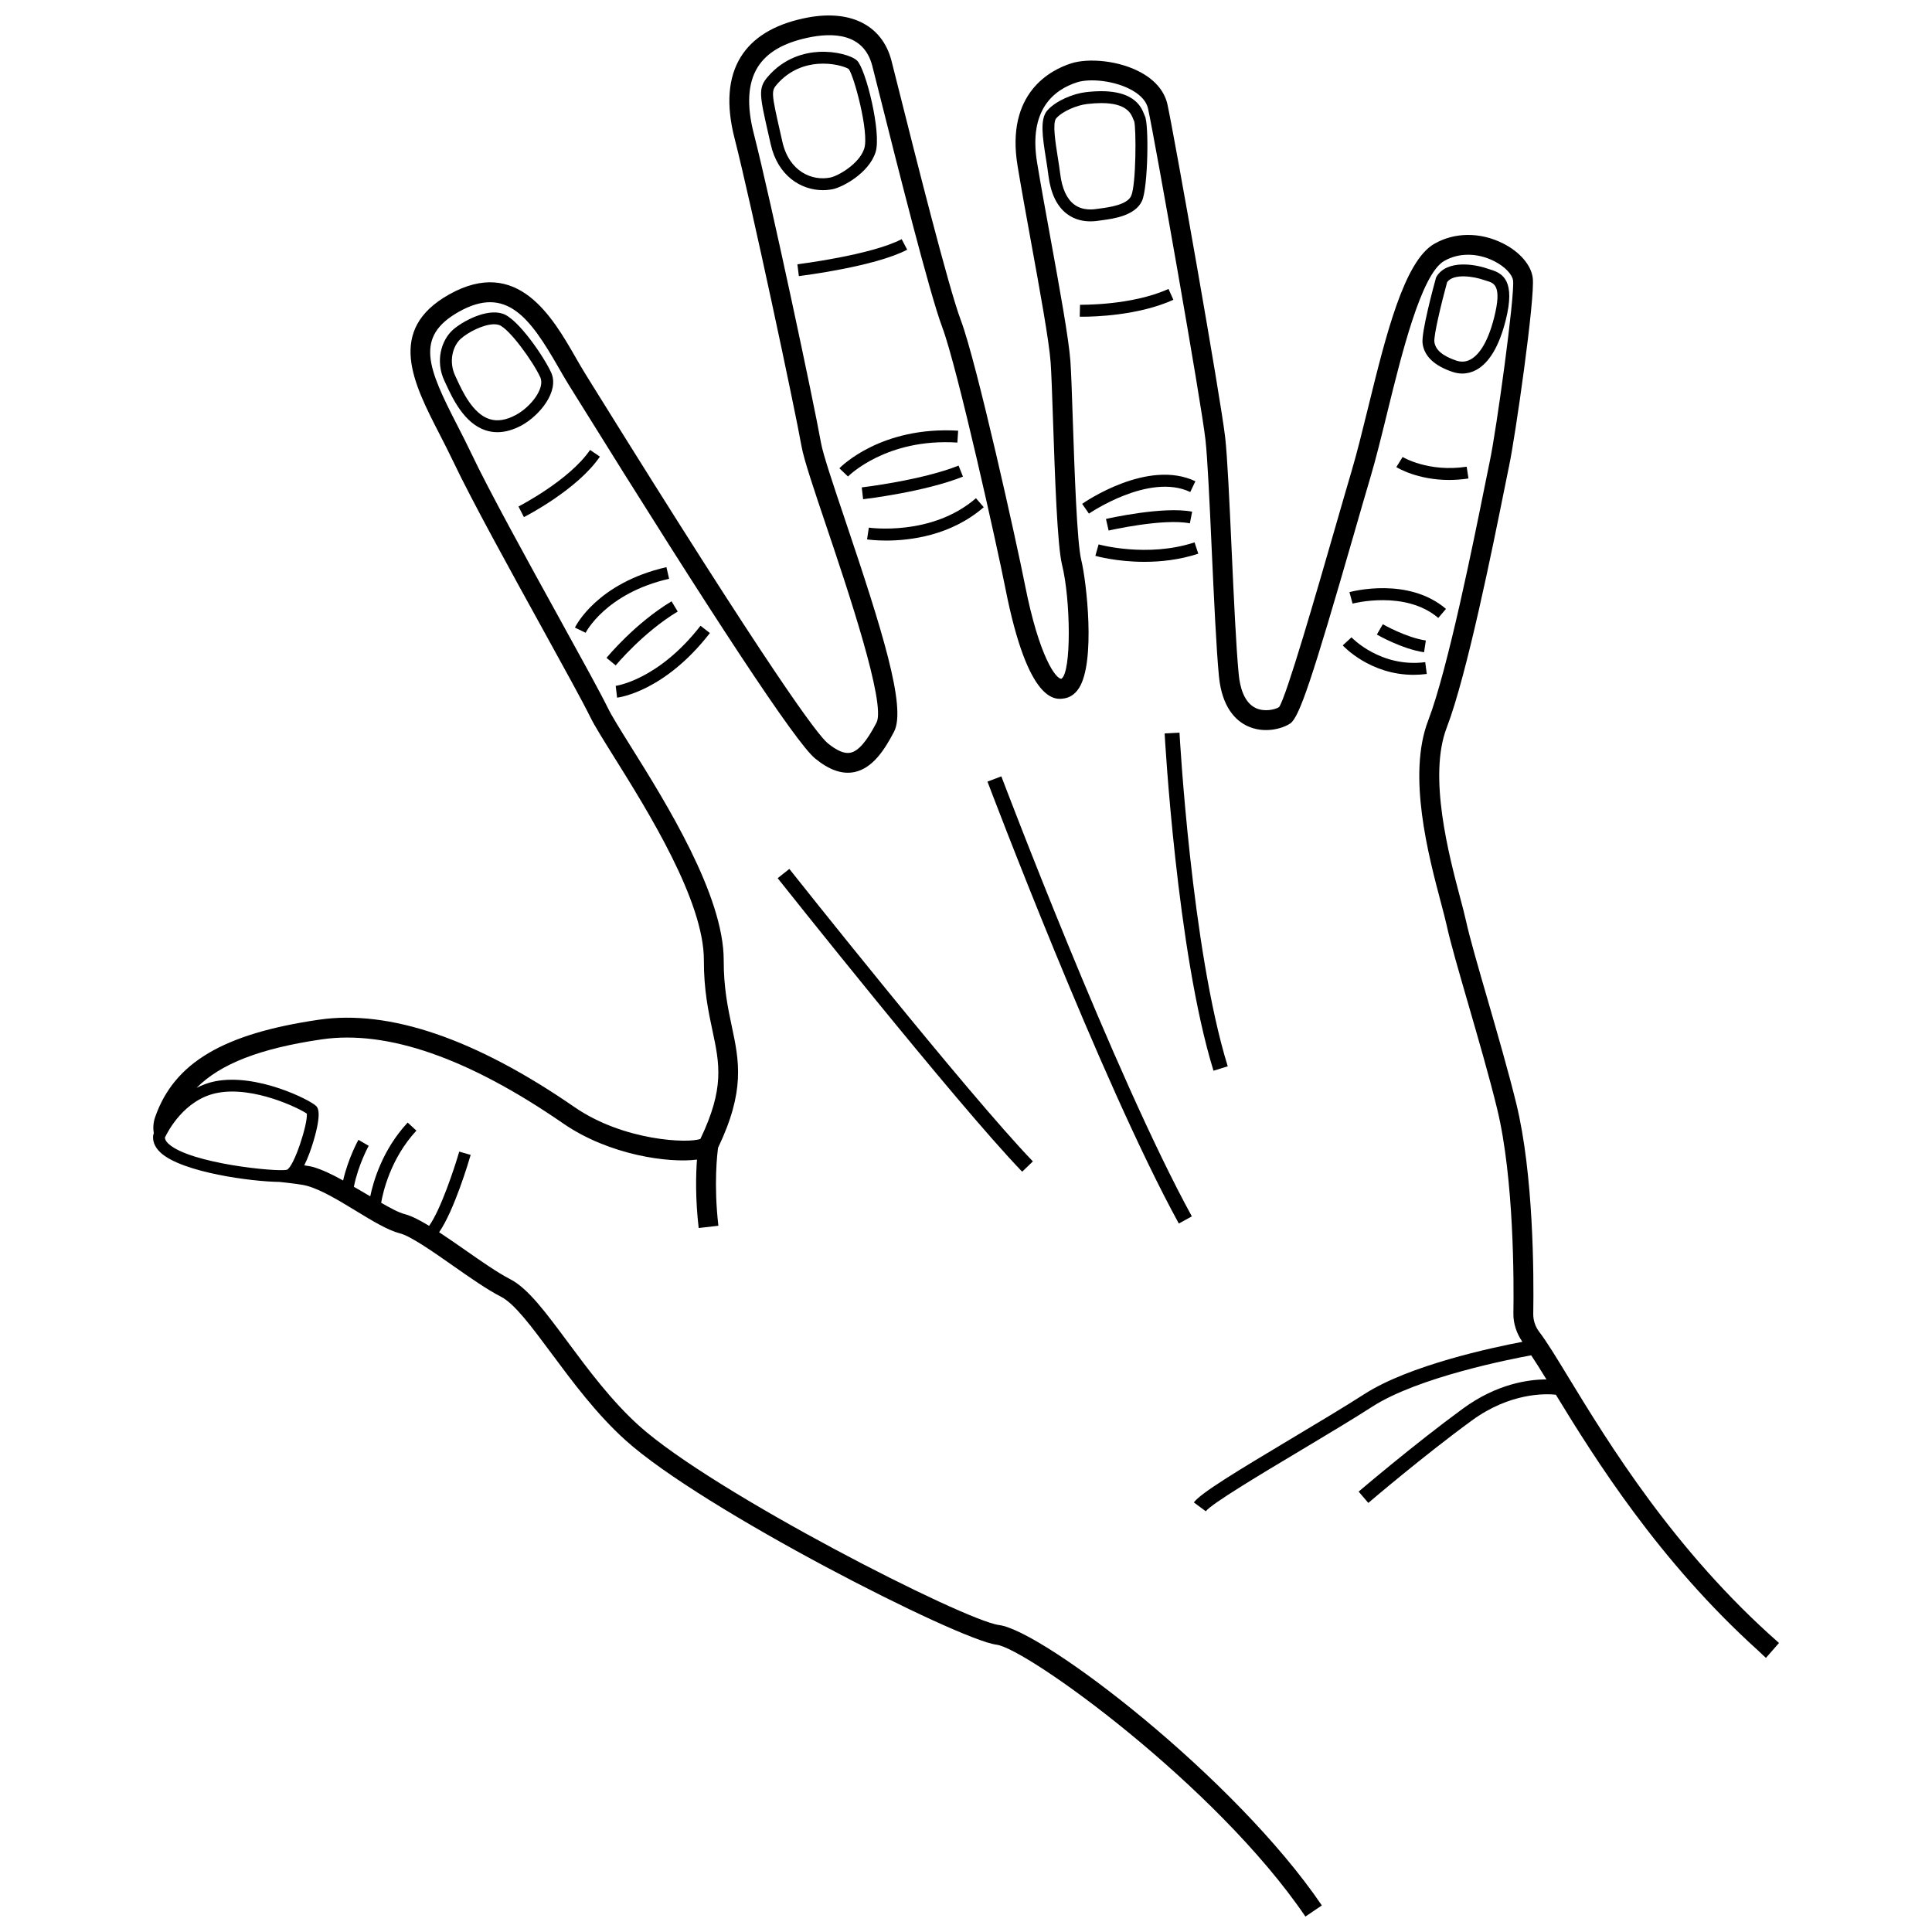 <?xml version="1.0" encoding="UTF-8"?>
<!-- The Best Svg Icon site in the world: iconSvg.co, Visit us! https://iconsvg.co -->
<svg width="800px" height="800px" version="1.1" viewBox="144 144 512 512" xmlns="http://www.w3.org/2000/svg">
 <defs>
  <clipPath id="a">
   <path d="m184 148.09h432v503.81h-432z"/>
  </clipPath>
 </defs>
 <path d="m528.98 242.57c0.848 0.281 1.699 0.422 2.547 0.422 1.27 0 2.527-0.32 3.699-0.961 3.445-1.879 6.066-6.293 7.785-13.105 2.676-10.559-0.727-12.516-4.129-13.516l-0.66-0.211c-3.469-1.23-10.781-2.398-13.527 2.109-0.078 0.121-0.133 0.258-0.172 0.398-0.652 2.379-3.898 14.414-3.527 17.305 0.441 3.394 3.129 5.938 7.984 7.559zm8.191-24.395c0.258 0.09 0.531 0.172 0.82 0.258 1.93 0.57 4.125 1.219 1.969 9.723-1.867 7.383-4.426 10.117-6.242 11.102-1.18 0.648-2.445 0.742-3.738 0.32-3.668-1.227-5.582-2.856-5.856-4.977-0.211-1.637 1.82-10.148 3.375-15.824 1.738-2.422 7.223-1.473 9.672-0.602z"/>
 <path d="m435.43 202.45 0.738-0.102c2.828-0.379 8.719-1.168 10.492-5.152 1.578-3.559 1.855-20.48 0.73-22.469-0.047-0.098-0.09-0.223-0.152-0.371-0.797-2.035-2.879-7.445-15.555-5.922-3.18 0.379-7.812 2.199-10.141 4.844-2.008 2.297-1.246 7.125-0.359 12.719 0.238 1.5 0.477 3.027 0.66 4.516 0.598 4.746 2.25 8.18 4.918 10.18 2.125 1.605 4.445 1.969 6.211 1.969 1.086 0 1.957-0.133 2.457-0.211zm-6.773-4.273c-1.957-1.477-3.199-4.188-3.684-8.055-0.191-1.52-0.438-3.086-0.68-4.617-0.598-3.785-1.418-8.969-0.387-10.148 1.719-1.949 5.566-3.484 8.145-3.789 1.441-0.172 2.707-0.25 3.816-0.25 6.785 0 7.91 2.859 8.434 4.195 0.121 0.312 0.23 0.57 0.27 0.609 0.547 1.758 0.539 16.793-0.801 19.793-1.051 2.375-5.941 3.027-8.023 3.305l-0.84 0.121c-1.062 0.152-3.894 0.613-6.25-1.164z"/>
 <path d="m364.73 194.13c2.481-0.512 9.488-4.164 11.301-9.773 1.641-5.098-2.598-22.121-4.906-24.305-1.367-1.297-5.656-2.539-10.098-2.309-3.777 0.199-9.203 1.516-13.605 6.652-2.547 2.977-2.125 4.863 0.258 15.336l0.57 2.516c1.871 8.301 7.965 12.148 13.836 12.148 0.895-0.004 1.781-0.094 2.644-0.266zm-13.969-15.102c-2.32-10.207-2.375-10.91-0.938-12.586 3.547-4.148 7.91-5.297 10.949-5.527 0.477-0.031 0.941-0.051 1.391-0.051 3.727 0 6.394 1.129 6.754 1.43 1.367 1.68 5.477 16.855 4.113 21.09-1.309 4.055-6.926 7.242-8.93 7.652-4.894 1.02-10.98-1.547-12.77-9.488z"/>
 <path d="m290.06 242.72c-1.777-3.926-8.621-14.129-12.777-15.566-4.356-1.496-10.84 2.059-13.324 4.316-2.977 2.695-4.676 8.203-2.156 13.516l0.43 0.922c1.66 3.578 4.746 10.258 10.438 12.129 1.012 0.332 2.066 0.5 3.137 0.5 2.066 0 4.234-0.617 6.484-1.84 4.621-2.535 10.043-8.961 7.769-13.977zm-16.402 12.32c-4.387-1.441-7.102-7.312-8.562-10.461l-0.441-0.949c-1.84-3.879-0.641-7.953 1.426-9.828 1.957-1.77 6.055-3.867 8.863-3.867 0.48 0 0.922 0.059 1.316 0.191 2.676 0.93 9.031 9.699 10.93 13.887 1.289 2.84-2.449 7.75-6.406 9.91-2.672 1.457-5.012 1.812-7.125 1.117z"/>
 <path d="m525.16 307.76 2.039-2.398c-10.031-8.551-24.953-4.613-25.582-4.438l0.828 3.039c0.141-0.039 13.965-3.656 22.715 3.797z"/>
 <path d="m522.11 322.61-0.41-3.129c-11.859 1.516-19.473-6.496-19.543-6.582l-2.32 2.137c0.32 0.352 7.312 7.801 18.781 7.801 1.121-0.004 2.285-0.074 3.492-0.227z"/>
 <path d="m508.88 312.16c0.262 0.152 6.606 3.805 12.508 4.695l0.477-3.117c-5.305-0.801-11.34-4.273-11.406-4.309z"/>
 <path d="m459.43 274.39 1.359-2.848c-12.59-6.016-29.309 5.492-30.008 5.984l1.797 2.59c0.156-0.105 15.961-10.906 26.852-5.727z"/>
 <path d="m459.33 282.69 0.602-3.09c-7.644-1.5-22.219 1.789-22.84 1.926l0.707 3.078c0.137-0.043 14.512-3.309 21.531-1.914z"/>
 <path d="m435.14 288.27-0.859 3.035c0.352 0.102 5.727 1.586 13 1.586 4.309 0 9.289-0.52 14.277-2.156l-0.988-3c-12.473 4.109-25.312 0.574-25.43 0.535z"/>
 <path d="m397.92 258.14c-20.383-1.23-31.039 9.5-31.477 9.961l2.285 2.176c0.098-0.102 10.102-10.207 28.984-8.992z"/>
 <path d="m402.64 276.03c-11.688 10.152-28.191 7.832-28.391 7.801l-0.469 3.117c0.238 0.031 2.156 0.309 5.074 0.309 6.254 0 17.121-1.258 25.848-8.84z"/>
 <path d="m398.03 267.39c-9.789 3.898-25.504 5.762-25.656 5.777l0.359 3.129c0.66-0.078 16.285-1.926 26.465-5.984z"/>
 <path d="m320.61 294.3c-18.363 4.219-24.016 15.535-24.246 16.016l2.836 1.379c0.051-0.109 5.316-10.461 22.117-14.316z"/>
 <path d="m307.17 325.76 0.367 3.129c0.508-0.059 12.555-1.621 24.594-17.121l-2.488-1.938c-11.164 14.379-22.363 15.918-22.473 15.93z"/>
 <path d="m323.6 306.06-1.629-2.707c-9.641 5.805-16.934 14.617-17.242 14.988l2.438 2c0.07-0.086 7.266-8.77 16.434-14.281z"/>
 <path d="m533.16 270.8-0.477-3.117c-10.129 1.547-16.902-2.535-16.973-2.578l-1.668 2.676c0.258 0.168 5.555 3.414 14.008 3.414 1.598-0.004 3.301-0.121 5.109-0.395z"/>
 <path d="m454.96 223.45-1.297-2.875c-9.883 4.465-23.324 4.176-23.445 4.195l-0.078 3.156c0.07 0 0.328 0.008 0.742 0.008 3.078 0 14.797-0.293 24.078-4.484z"/>
 <path d="m382.95 207.38c-8.055 4.227-27.434 6.633-27.633 6.656l0.387 3.129c0.816-0.102 20.148-2.5 28.711-6.992z"/>
 <path d="m302.98 265.01-2.606-1.77c-5.496 8.055-18.832 14.918-18.969 14.988l1.438 2.809c0.574-0.293 14.184-7.289 20.137-16.027z"/>
 <path d="m405.69 351.13c0.297 0.789 30.008 79.352 50.711 117.12l3.449-1.898c-20.57-37.531-50.18-115.83-50.48-116.61z"/>
 <path d="m350.09 376.73c0.477 0.598 47.422 59.773 64.797 77.785l2.836-2.734c-17.242-17.875-64.074-76.906-64.539-77.504z"/>
 <path d="m452.64 338.37c0.031 0.578 3.18 57.742 12.949 89.383l3.773-1.168c-9.633-31.168-12.75-87.855-12.785-88.422z"/>
 <g clip-path="url(#a)">
  <path d="m184.71 444.45c-0.051 0.129-0.09 0.27-0.109 0.402-0.148 1.168 0.082 2.93 2.039 4.684 5.785 5.188 24.051 7.606 31.406 7.684 3.184 0.344 5.973 0.66 7.383 1.062 3.746 1.039 8.422 3.887 12.949 6.641 4.309 2.625 8.383 5.106 11.578 5.922 2.894 0.738 8.801 4.875 14.016 8.531 4.465 3.129 9.082 6.371 12.816 8.281 3.594 1.855 8.125 7.965 13.379 15.043 5.582 7.512 11.898 16.035 19.598 22.977 20.402 18.414 88.152 52.879 98.305 54.18 8.09 1.039 58.281 37.285 81.879 72.051l2.856-1.938 1.496-1.012c-22.965-33.828-73.789-72.801-85.559-74.309-9.152-1.176-75.805-35.137-95.457-52.875-7.301-6.594-13.457-14.887-18.891-22.211-5.875-7.914-10.512-14.164-15.203-16.574-3.406-1.75-7.875-4.887-12.199-7.914-2.301-1.609-4.508-3.129-6.621-4.519 3.988-5.738 7.894-18.867 8.359-20.496l-3.027-0.871c-1.238 4.269-4.887 15.352-7.984 19.676-2.457-1.496-4.684-2.656-6.461-3.106-1.582-0.406-3.848-1.625-6.246-3.016 0.461-2.691 2.441-11.688 9.336-19.113l-2.309-2.141c-6.699 7.207-9.113 15.625-9.922 19.555-0.344-0.207-0.664-0.387-1.008-0.594-1.105-0.676-2.219-1.285-3.332-1.945 1.168-5.867 3.902-10.797 3.93-10.852l-2.719-1.59c-0.133 0.223-2.703 4.891-4.062 10.777-2.781-1.539-5.523-2.894-8.082-3.606-0.566-0.16-1.461-0.273-2.215-0.406 0.98-1.953 1.809-4.269 2.441-6.387 2.285-7.664 1.121-8.902 0.738-9.312-1.477-1.57-15.734-8.789-26.836-6.566-1.809 0.352-3.394 0.992-4.879 1.73 6.367-6.41 16.895-10.465 33.156-12.848 17.395-2.535 38.895 4.957 63.988 22.27 12.227 8.453 28.102 10.562 35.469 9.59-0.289 3.938-0.457 10.312 0.453 18.133l5.223-0.602c-1.293-11.125-0.277-19.277-0.082-20.68 7.227-15.098 5.578-23.027 3.633-32.168-1.012-4.785-2.16-10.207-2.141-17.504 0.039-17.191-15.383-41.879-24.598-56.625-2.828-4.527-5.066-8.109-6.106-10.242-1.91-3.918-6.926-13.008-12.73-23.535-8.352-15.145-18.75-33.996-23.449-43.914-1.191-2.519-2.465-4.996-3.699-7.41-7.84-15.246-11.387-23.516 0.387-30.133 12.594-7.094 18.875 1.629 26.387 14.707 0.922 1.605 1.801 3.137 2.66 4.516l1.668 2.68c37.133 59.793 58.562 92.25 63.688 96.465 3.766 3.09 7.191 4.266 10.41 3.617 4.867-0.988 8.051-5.965 10.52-10.699 3.356-6.434-3.254-27.285-12.945-56.055-3.148-9.352-5.875-17.434-6.426-20.562-1.816-10.297-13.246-64.074-17.824-82-1.891-7.41-1.547-13.27 1.027-17.434 2.387-3.867 6.695-6.434 13.176-7.844 6.594-1.438 14.945-1.328 17.211 7.383 0.398 1.539 1.148 4.523 2.129 8.43 4.238 16.875 13.059 51.988 16.422 60.871 4.008 10.629 14.684 58.75 16.715 69.109 6.086 30.992 13.387 29.691 15.793 29.238 1.027-0.188 2.508-0.801 3.707-2.66 4.496-6.961 2-28.43 0.629-33.988-1.141-4.586-1.781-23.488-2.25-37.301-0.223-6.773-0.422-12.559-0.629-15.426-0.43-5.941-2.91-19.578-5.316-32.766-1.289-7.082-2.566-14.094-3.508-19.812-2.32-14.039 4.484-19.328 10.598-21.289 3.379-1.078 10.082-0.48 14.684 2.176 2.336 1.348 3.727 2.977 4.129 4.836 1.848 8.504 14.055 77.531 15.203 87.695 0.559 4.977 1.098 16.691 1.66 29.09 0.598 12.926 1.207 26.297 1.918 33.648 0.816 8.332 4.535 11.75 7.519 13.148 4.445 2.106 9.32 0.707 11.359-0.668 2.418-1.637 5.762-11.578 17.023-50.66 1.59-5.527 3.055-10.602 4.246-14.605 1.457-4.918 2.918-10.859 4.438-17.07 3.809-15.504 9.02-36.742 15.074-40.223 3.824-2.219 8.742-2.219 13.168-0.02 3.266 1.617 4.938 3.805 5.113 5.152 0.508 3.945-4.414 39.77-6.184 48.023-0.262 1.207-0.707 3.394-1.281 6.293-2.938 14.586-9.809 48.742-15.027 62.328-5.574 14.484 0.051 35.715 3.414 48.402 0.621 2.356 1.148 4.344 1.477 5.832 0.969 4.473 3.18 12.105 5.742 20.949 2.629 9.09 5.613 19.391 7.625 27.66 4.527 18.555 4.457 46.242 4.324 54.285-0.043 2.688 0.855 5.305 2.383 7.519-7.797 1.477-29.918 6.16-41.875 13.852-5.086 3.269-12.059 7.441-18.809 11.477-15.156 9.062-24.543 14.746-26.383 17.23l3.168 2.348c1.469-1.98 14.645-9.867 25.242-16.195 6.766-4.055 13.773-8.234 18.91-11.547 12.105-7.785 36.477-12.566 42.082-13.59 1.164 1.762 2.504 3.875 4.043 6.391-4.781 0.008-13.109 1.141-22.129 7.727-12.91 9.434-27.5 21.879-27.645 22l2.566 3c0.141-0.129 14.613-12.477 27.402-21.82 10.195-7.449 19.551-7.144 22.293-6.859 10.453 17.141 27.355 44.086 53.516 67.723 0.738 0.668 1.406 1.363 2.16 2.023l3.465-3.953c-27.785-24.395-45.328-53.207-55.812-70.418-3.227-5.297-5.773-9.488-7.715-12.008-1.059-1.379-1.629-3.086-1.598-4.812 0.168-10.512 0.07-36.977-4.477-55.617-2.047-8.379-5.043-18.734-7.684-27.875-2.43-8.383-4.723-16.305-5.656-20.602-0.332-1.547-0.879-3.609-1.527-6.062-2.988-11.277-8.559-32.277-3.594-45.168 5.387-13.996 12.316-48.465 15.277-63.18 0.57-2.859 1.008-5.023 1.262-6.223 1.578-7.324 6.934-44.594 6.262-49.793-0.438-3.445-3.496-6.965-7.984-9.191-6.004-2.984-12.777-2.918-18.125 0.172-8 4.606-12.855 24.387-17.551 43.52-1.508 6.125-2.945 11.98-4.383 16.824-1.188 4.016-2.656 9.102-4.254 14.648-4.867 16.891-13.02 45.156-14.926 47.766-0.938 0.621-3.789 1.371-6.176 0.262-3.164-1.488-4.203-5.664-4.516-8.91-0.707-7.215-1.309-20.512-1.898-33.379-0.57-12.488-1.109-24.285-1.695-29.434-1.156-10.238-13.43-79.672-15.293-88.223-0.727-3.324-3.019-6.184-6.641-8.273-6.066-3.488-14.387-4.086-18.91-2.625-5.332 1.707-17.375 7.773-14.176 27.152 0.949 5.742 2.227 12.785 3.523 19.898 2.379 13.047 4.836 26.543 5.242 32.191 0.207 2.836 0.398 8.551 0.629 15.234 0.5 14.816 1.129 33.266 2.391 38.383 2.297 9.262 2.527 28.582-0.18 30.219-1.336 0.121-5.836-5.473-9.684-25.078-2.125-10.801-12.77-58.859-16.961-69.953-3.254-8.594-12.02-43.516-16.242-60.293-0.98-3.918-1.738-6.922-2.137-8.469-2.516-9.668-11.297-13.875-23.414-11.191-7.832 1.699-13.395 5.137-16.531 10.211-3.356 5.426-3.906 12.656-1.648 21.496 4.438 17.355 15.984 71.641 17.75 81.617 0.617 3.523 3.266 11.379 6.621 21.332 5.535 16.426 15.836 47.004 13.266 51.941-2.617 5.023-4.816 7.555-6.91 7.981-1.578 0.34-3.606-0.527-6.031-2.519-2.629-2.168-14.266-17.414-62.559-95.184l-1.668-2.688c-0.832-1.328-1.68-2.809-2.57-4.356-6.144-10.691-15.414-26.852-33.535-16.691-16.723 9.41-9.488 23.496-2.481 37.113 1.211 2.367 2.457 4.785 3.629 7.254 4.766 10.062 15.207 28.992 23.598 44.207 5.766 10.461 10.75 19.5 12.609 23.305 1.16 2.379 3.465 6.055 6.375 10.719 8.91 14.266 23.828 38.145 23.789 53.828-0.02 7.859 1.191 13.574 2.266 18.609 1.887 8.863 3.254 15.297-3.188 28.754-3.137 1.219-20.312 0.582-33.379-8.441-26.227-18.094-49.043-25.895-67.734-23.145-25.375 3.707-38.344 11.418-43.375 25.773-0.531 1.516-0.586 2.969-0.367 4.367-0.016 0-0.043 0.062-0.047 0.07zm16.855-10.816c9.699-1.879 21.84 4.129 23.746 5.492 0.289 2.727-3.367 14.016-5.273 14.875-2.648 0.637-25.535-1.641-31.297-6.812-0.898-0.809-1.027-1.406-1.031-1.73 0.688-1.465 5.074-10.117 13.855-11.824z"/>
 </g>
</svg>